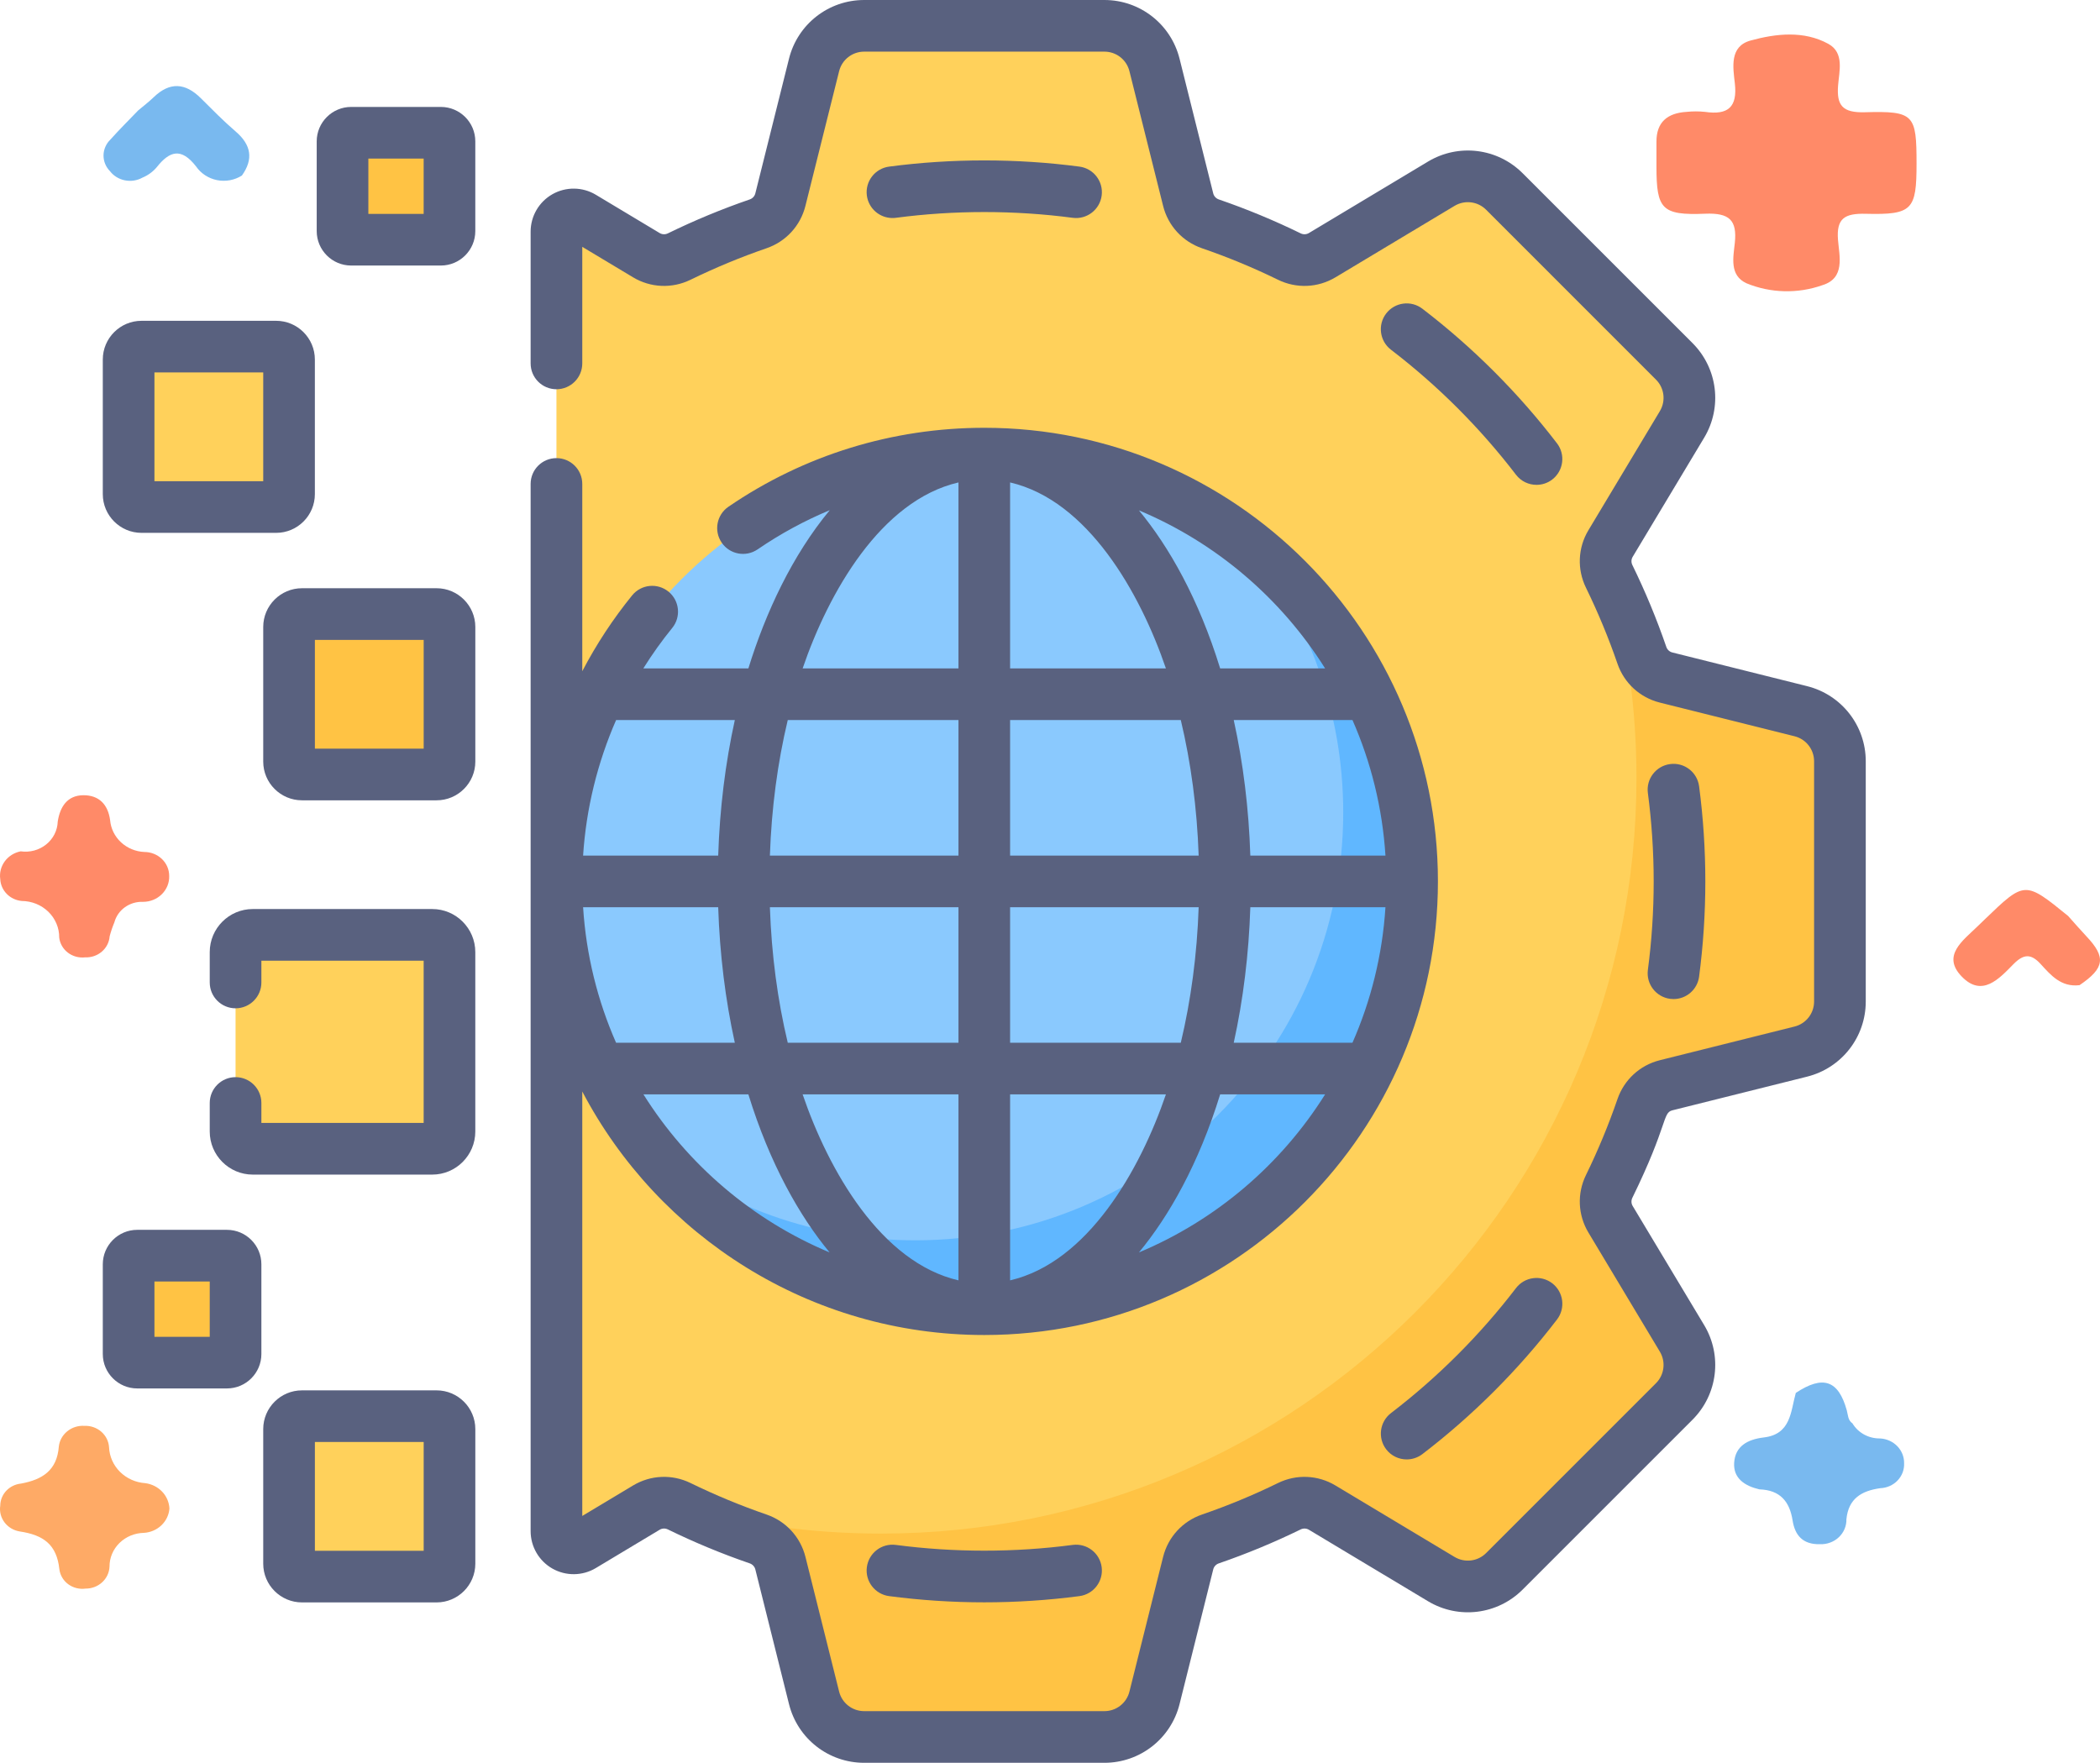 <svg width="81" height="68" viewBox="0 0 81 68" fill="none" xmlns="http://www.w3.org/2000/svg">
<path d="M67.861 57.452C67.295 57.319 66.849 57.025 66.889 56.423C66.931 55.794 67.391 55.526 68.03 55.45C69.085 55.326 69.066 54.447 69.266 53.732C70.314 53.037 70.912 53.239 71.234 54.407C71.283 54.586 71.273 54.783 71.452 54.907C71.56 55.086 71.715 55.235 71.902 55.337C72.09 55.439 72.302 55.491 72.517 55.488C72.771 55.501 73.01 55.608 73.183 55.788C73.356 55.967 73.449 56.204 73.444 56.449C73.449 56.57 73.429 56.691 73.386 56.805C73.342 56.918 73.276 57.023 73.19 57.112C73.105 57.201 73.002 57.273 72.888 57.323C72.773 57.374 72.65 57.402 72.524 57.407C71.793 57.51 71.299 57.812 71.219 58.602C71.222 58.731 71.198 58.859 71.148 58.979C71.098 59.099 71.022 59.208 70.927 59.298C70.831 59.389 70.717 59.459 70.592 59.505C70.466 59.552 70.333 59.573 70.199 59.567C69.528 59.584 69.232 59.216 69.143 58.651C69.029 57.926 68.667 57.477 67.861 57.452Z" fill="#79B9EF"/>
<path d="M80.212 38.002C79.505 38.089 79.108 37.623 78.713 37.19C78.334 36.773 78.048 36.8 77.66 37.194C77.111 37.752 76.452 38.489 75.662 37.665C74.889 36.86 75.71 36.286 76.269 35.741C76.363 35.65 76.458 35.559 76.552 35.468C78.1 33.977 78.1 33.977 79.77 35.333C80.004 35.594 80.233 35.86 80.474 36.116C81.24 36.925 81.182 37.344 80.212 38.002Z" fill="#FF8A68"/>
<path d="M6.535 58.191C6.517 58.436 6.407 58.666 6.225 58.839C6.044 59.012 5.804 59.115 5.549 59.13C5.194 59.137 4.856 59.277 4.608 59.521C4.36 59.765 4.222 60.093 4.224 60.435C4.214 60.663 4.113 60.879 3.94 61.037C3.768 61.195 3.539 61.282 3.301 61.28C3.183 61.296 3.063 61.289 2.948 61.26C2.833 61.231 2.725 61.18 2.63 61.11C2.536 61.04 2.457 60.953 2.399 60.853C2.34 60.753 2.303 60.643 2.289 60.529C2.189 59.586 1.68 59.213 0.762 59.076C0.526 59.038 0.315 58.912 0.174 58.726C0.033 58.539 -0.025 58.307 0.01 58.079C0.011 57.867 0.094 57.664 0.241 57.507C0.389 57.35 0.591 57.251 0.81 57.229C1.642 57.075 2.2 56.715 2.269 55.799C2.295 55.569 2.413 55.358 2.597 55.21C2.781 55.061 3.017 54.987 3.256 55.002C3.495 54.992 3.728 55.073 3.906 55.227C4.083 55.381 4.191 55.596 4.206 55.825C4.221 56.182 4.371 56.52 4.629 56.777C4.887 57.033 5.234 57.188 5.604 57.213C5.854 57.246 6.083 57.361 6.254 57.54C6.424 57.718 6.523 57.949 6.535 58.191Z" fill="#FEAA66"/>
<path d="M5.328 4.261C5.528 4.092 5.738 3.934 5.925 3.753C6.546 3.152 7.143 3.191 7.742 3.784C8.184 4.222 8.619 4.669 9.092 5.074C9.69 5.588 9.783 6.137 9.331 6.771C9.191 6.86 9.034 6.921 8.869 6.952C8.704 6.982 8.534 6.981 8.37 6.948C8.205 6.915 8.049 6.851 7.911 6.76C7.772 6.669 7.653 6.553 7.561 6.418C6.994 5.692 6.549 5.813 6.045 6.451C5.898 6.625 5.709 6.763 5.495 6.852C5.291 6.965 5.051 7.003 4.82 6.957C4.589 6.912 4.383 6.786 4.243 6.604C4.08 6.439 3.991 6.22 3.993 5.992C3.996 5.765 4.09 5.548 4.256 5.386C4.599 5.001 4.969 4.636 5.328 4.261Z" fill="#79B9EF"/>
<path d="M0.798 32.84C0.972 32.865 1.149 32.854 1.318 32.809C1.488 32.763 1.645 32.683 1.78 32.575C1.915 32.467 2.025 32.332 2.102 32.18C2.179 32.028 2.221 31.862 2.227 31.693C2.313 31.131 2.589 30.678 3.218 30.676C3.815 30.674 4.164 31.027 4.247 31.638C4.275 31.962 4.424 32.265 4.667 32.491C4.91 32.717 5.23 32.85 5.568 32.865C5.694 32.865 5.819 32.889 5.935 32.936C6.051 32.982 6.157 33.05 6.246 33.136C6.335 33.222 6.406 33.324 6.454 33.436C6.502 33.548 6.526 33.668 6.526 33.789C6.53 33.919 6.508 34.048 6.459 34.169C6.41 34.29 6.337 34.4 6.243 34.493C6.149 34.587 6.037 34.661 5.913 34.711C5.789 34.762 5.656 34.788 5.521 34.788C5.27 34.778 5.023 34.85 4.821 34.994C4.619 35.138 4.475 35.344 4.412 35.578C4.338 35.755 4.277 35.936 4.229 36.12C4.212 36.347 4.104 36.559 3.927 36.71C3.75 36.862 3.519 36.94 3.283 36.93C3.165 36.943 3.046 36.934 2.932 36.903C2.818 36.872 2.711 36.819 2.619 36.749C2.526 36.678 2.448 36.59 2.391 36.49C2.334 36.39 2.297 36.281 2.284 36.167C2.286 35.983 2.25 35.8 2.178 35.629C2.106 35.459 2 35.303 1.866 35.172C1.731 35.041 1.571 34.936 1.395 34.865C1.218 34.794 1.029 34.756 0.838 34.755C0.618 34.734 0.413 34.638 0.261 34.483C0.109 34.328 0.02 34.126 0.01 33.914C-0.025 33.672 0.037 33.426 0.183 33.227C0.329 33.027 0.549 32.889 0.798 32.84Z" fill="#FF8A68"/>
<path d="M73.924 6.312C73.924 8.095 73.766 8.291 71.968 8.247C71.154 8.226 70.829 8.42 70.894 9.25C70.944 9.883 71.182 10.728 70.292 11.001C69.342 11.337 68.295 11.311 67.366 10.928C66.695 10.622 66.858 9.916 66.915 9.366C67.006 8.49 66.703 8.206 65.771 8.244C64.092 8.312 63.893 8.065 63.892 6.432C63.892 6.111 63.895 5.79 63.892 5.469C63.888 4.715 64.311 4.359 65.06 4.315C65.293 4.291 65.527 4.291 65.76 4.315C66.666 4.449 67.016 4.121 66.916 3.221C66.847 2.605 66.699 1.789 67.523 1.563C68.502 1.294 69.579 1.173 70.522 1.692C71.145 2.036 70.941 2.742 70.898 3.292C70.837 4.071 71.068 4.354 71.933 4.33C73.831 4.277 73.924 4.416 73.924 6.312Z" fill="#FF8A68"/>
<path d="M69.46 27.434L64.263 26.135C63.826 26.026 63.476 25.703 63.33 25.278C62.97 24.233 62.548 23.216 62.068 22.234C61.87 21.829 61.889 21.353 62.121 20.967L64.877 16.372C65.348 15.588 65.224 14.585 64.578 13.939L58.026 7.387C57.38 6.74 56.376 6.617 55.592 7.087L50.998 9.844C50.612 10.076 50.135 10.095 49.731 9.897C48.748 9.417 47.732 8.994 46.687 8.635C46.261 8.489 45.938 8.138 45.829 7.702L44.53 2.505C44.308 1.618 43.511 0.996 42.597 0.996H33.332C32.418 0.996 31.621 1.618 31.399 2.505L30.1 7.702C29.991 8.138 29.668 8.489 29.243 8.635C28.197 8.994 27.181 9.417 26.198 9.897C25.794 10.095 25.317 10.076 24.932 9.844L22.468 8.366C22.026 8.101 21.463 8.419 21.463 8.935V59.064C21.463 59.581 22.026 59.899 22.468 59.634L24.932 58.156C25.317 57.924 25.794 57.905 26.198 58.103C27.181 58.583 28.197 59.006 29.243 59.365C29.668 59.511 29.991 59.862 30.1 60.298L31.399 65.495C31.621 66.382 32.418 67.004 33.332 67.004H42.597C43.511 67.004 44.308 66.382 44.53 65.495L45.829 60.298C45.938 59.862 46.261 59.511 46.686 59.365C47.732 59.006 48.748 58.583 49.731 58.103C50.135 57.905 50.612 57.924 50.998 58.156L55.592 60.913C56.376 61.383 57.379 61.26 58.026 60.613L64.578 54.061C65.224 53.415 65.347 52.411 64.877 51.628L62.12 47.033C61.889 46.647 61.87 46.17 62.067 45.766C62.548 44.784 62.97 43.767 63.33 42.722C63.476 42.296 63.826 41.974 64.262 41.864L69.459 40.565C70.346 40.344 70.968 39.547 70.968 38.633V29.367C70.969 28.453 70.346 27.656 69.46 27.434Z" fill="#FFD15B"/>
<path d="M69.46 27.435L64.263 26.136C63.826 26.027 63.476 25.704 63.33 25.279C62.972 24.239 62.553 23.228 62.075 22.25C62.757 24.723 63.121 27.327 63.121 30.017C63.121 46.111 50.075 59.158 33.98 59.158C31.291 59.158 28.686 58.794 26.214 58.111C27.192 58.589 28.203 59.009 29.243 59.366C29.668 59.512 29.991 59.863 30.1 60.299L31.399 65.496C31.621 66.383 32.418 67.005 33.332 67.005H42.597C43.511 67.005 44.308 66.383 44.53 65.496L45.829 60.299C45.938 59.863 46.261 59.512 46.686 59.366C47.732 59.007 48.748 58.584 49.731 58.104C50.135 57.906 50.612 57.925 50.998 58.157L55.592 60.914C56.376 61.384 57.379 61.261 58.026 60.614L64.578 54.062C65.224 53.416 65.347 52.413 64.877 51.629L62.12 47.034C61.889 46.648 61.87 46.172 62.067 45.767C62.548 44.785 62.97 43.769 63.33 42.723C63.476 42.298 63.826 41.975 64.262 41.866L69.459 40.567C70.346 40.345 70.968 39.548 70.968 38.634V29.369C70.969 28.454 70.346 27.657 69.46 27.435Z" fill="#FFC344"/>
<path d="M37.965 50.504C47.079 50.504 54.467 43.116 54.467 34.002C54.467 24.888 47.079 17.5 37.965 17.5C28.851 17.5 21.463 24.888 21.463 34.002C21.463 43.116 28.851 50.504 37.965 50.504Z" fill="#8AC9FE"/>
<path d="M48.23 21.078C50.471 23.896 51.81 27.463 51.81 31.343C51.81 40.457 44.422 47.845 35.308 47.845C31.428 47.845 27.861 46.506 25.043 44.265C28.066 48.065 32.731 50.502 37.964 50.502C47.078 50.502 54.466 43.113 54.466 34C54.466 28.766 52.03 24.101 48.23 21.078Z" fill="#60B7FF"/>
<path d="M16.84 29.876H11.648C11.372 29.876 11.149 29.653 11.149 29.378V24.186C11.149 23.91 11.372 23.688 11.648 23.688H16.84C17.115 23.688 17.338 23.91 17.338 24.186V29.378C17.338 29.653 17.115 29.876 16.84 29.876Z" fill="#FFC344"/>
<path d="M10.651 19.559H5.459C5.184 19.559 4.961 19.336 4.961 19.061V13.869C4.961 13.594 5.184 13.371 5.459 13.371H10.651C10.926 13.371 11.149 13.594 11.149 13.869V19.061C11.149 19.336 10.926 19.559 10.651 19.559Z" fill="#FFD15B"/>
<path d="M17.005 9.247H13.544C13.361 9.247 13.212 9.098 13.212 8.915V5.453C13.212 5.27 13.361 5.121 13.544 5.121H17.005C17.189 5.121 17.337 5.27 17.337 5.453V8.914C17.337 9.098 17.189 9.247 17.005 9.247Z" fill="#FFC344"/>
<path d="M16.673 36.062H9.75C9.383 36.062 9.086 36.36 9.086 36.727V43.649C9.086 44.016 9.383 44.313 9.75 44.313H16.673C17.04 44.313 17.337 44.016 17.337 43.649V36.727C17.337 36.36 17.04 36.062 16.673 36.062Z" fill="#FFD15B"/>
<path d="M16.84 54.629H11.648C11.372 54.629 11.149 54.852 11.149 55.127V60.319C11.149 60.594 11.372 60.817 11.648 60.817H16.84C17.115 60.817 17.338 60.594 17.338 60.319V55.127C17.338 54.852 17.115 54.629 16.84 54.629Z" fill="#FFD15B"/>
<path d="M8.754 48.438H5.293C5.11 48.438 4.961 48.586 4.961 48.77V52.231C4.961 52.414 5.11 52.563 5.293 52.563H8.754C8.938 52.563 9.086 52.414 9.086 52.231V48.77C9.086 48.586 8.938 48.438 8.754 48.438Z" fill="#FFC344"/>
<path d="M64.419 38.53C64.463 38.536 64.507 38.539 64.55 38.539C65.043 38.539 65.471 38.174 65.537 37.673C65.696 36.464 65.777 35.229 65.777 34.002C65.777 32.775 65.696 31.54 65.537 30.331C65.465 29.786 64.965 29.401 64.419 29.474C63.873 29.546 63.489 30.046 63.561 30.591C63.709 31.714 63.785 32.862 63.785 34.002C63.785 35.142 63.71 36.29 63.561 37.413C63.49 37.958 63.873 38.458 64.419 38.53Z" fill="#59617F"/>
<path d="M59.872 49.502C59.435 49.168 58.81 49.251 58.475 49.687C57.087 51.499 55.464 53.122 53.652 54.51C53.215 54.845 53.133 55.47 53.467 55.907C53.663 56.163 53.959 56.297 54.258 56.297C54.47 56.297 54.683 56.23 54.864 56.092C56.815 54.597 58.562 52.85 60.057 50.899C60.391 50.462 60.308 49.837 59.872 49.502Z" fill="#59617F"/>
<path d="M41.375 59.595C39.129 59.891 36.801 59.891 34.554 59.595C34.008 59.523 33.508 59.906 33.436 60.452C33.364 60.997 33.748 61.498 34.294 61.57C35.503 61.729 36.738 61.81 37.965 61.81C39.191 61.81 40.427 61.729 41.636 61.57C42.181 61.498 42.565 60.997 42.493 60.452C42.421 59.906 41.921 59.523 41.375 59.595Z" fill="#59617F"/>
<path d="M34.423 8.41C34.466 8.41 34.51 8.408 34.554 8.402C36.8 8.106 39.13 8.106 41.375 8.402C41.921 8.474 42.421 8.09 42.493 7.545C42.565 6.999 42.181 6.499 41.636 6.427C39.218 6.108 36.711 6.108 34.294 6.427C33.748 6.499 33.364 6.999 33.436 7.545C33.503 8.046 33.931 8.41 34.423 8.41Z" fill="#59617F"/>
<path d="M60.056 17.102C58.561 15.15 56.814 13.403 54.863 11.909C54.426 11.574 53.801 11.657 53.466 12.094C53.132 12.53 53.214 13.155 53.651 13.49C55.463 14.878 57.086 16.501 58.474 18.313C58.67 18.569 58.966 18.703 59.266 18.703C59.477 18.703 59.69 18.637 59.871 18.498C60.307 18.164 60.39 17.538 60.056 17.102Z" fill="#59617F"/>
<path d="M16.84 22.691H11.648C10.824 22.691 10.153 23.362 10.153 24.186V29.378C10.153 30.202 10.824 30.872 11.648 30.872H16.84C17.663 30.872 18.334 30.202 18.334 29.378V24.186C18.334 23.362 17.663 22.691 16.84 22.691ZM16.342 28.88H12.146V24.684H16.342V28.88Z" fill="#59617F"/>
<path d="M5.459 20.555H10.651C11.475 20.555 12.145 19.885 12.145 19.061V13.869C12.145 13.045 11.475 12.375 10.651 12.375H5.459C4.635 12.375 3.965 13.045 3.965 13.869V19.061C3.965 19.885 4.635 20.555 5.459 20.555ZM5.957 14.367H10.153V18.563H5.957V14.367Z" fill="#59617F"/>
<path d="M17.005 4.125H13.544C12.812 4.125 12.216 4.721 12.216 5.453V8.914C12.216 9.647 12.812 10.243 13.544 10.243H17.005C17.738 10.243 18.333 9.647 18.333 8.914V5.453C18.334 4.721 17.738 4.125 17.005 4.125ZM16.341 8.251H14.208V6.117H16.341V8.251H16.341Z" fill="#59617F"/>
<path d="M16.673 35.066H9.75C8.835 35.066 8.09 35.811 8.09 36.727V37.899C8.09 38.449 8.536 38.895 9.086 38.895C9.636 38.895 10.082 38.449 10.082 37.899V37.059H16.341V43.317H10.082V42.547C10.082 41.997 9.636 41.551 9.086 41.551C8.536 41.551 8.09 41.997 8.09 42.547V43.649C8.09 44.565 8.835 45.31 9.75 45.31H16.673C17.588 45.31 18.333 44.565 18.333 43.649V36.727C18.333 35.811 17.588 35.066 16.673 35.066Z" fill="#59617F"/>
<path d="M16.84 53.633H11.648C10.824 53.633 10.153 54.303 10.153 55.127V60.319C10.153 61.143 10.824 61.813 11.648 61.813H16.84C17.663 61.813 18.334 61.143 18.334 60.319V55.127C18.334 54.303 17.663 53.633 16.84 53.633ZM16.342 59.821H12.146V55.625H16.342V59.821Z" fill="#59617F"/>
<path d="M8.754 47.441H5.293C4.561 47.441 3.965 48.037 3.965 48.77V52.231C3.965 52.963 4.561 53.559 5.293 53.559H8.754C9.487 53.559 10.082 52.963 10.082 52.231V48.77C10.082 48.037 9.487 47.441 8.754 47.441ZM8.09 51.567H5.957V49.434H8.09V51.567Z" fill="#59617F"/>
<path d="M69.701 26.468L64.505 25.169C64.396 25.142 64.309 25.062 64.272 24.954C63.903 23.88 63.462 22.817 62.963 21.796C62.913 21.694 62.917 21.575 62.975 21.479L65.732 16.885C66.439 15.707 66.254 14.206 65.282 13.234L58.731 6.683C57.759 5.711 56.258 5.526 55.08 6.233L50.486 8.99C50.389 9.047 50.271 9.052 50.169 9.002C49.148 8.503 48.085 8.062 47.011 7.693C46.904 7.656 46.823 7.569 46.796 7.46L45.497 2.264C45.163 0.931 43.971 0 42.598 0H33.332C31.958 0 30.766 0.931 30.433 2.264L29.134 7.46C29.107 7.569 29.026 7.656 28.919 7.693C27.845 8.062 26.782 8.503 25.761 9.002C25.659 9.052 25.54 9.047 25.444 8.99L22.981 7.512C22.469 7.205 21.829 7.197 21.309 7.491C20.79 7.785 20.467 8.338 20.467 8.935V14.019C20.467 14.569 20.913 15.015 21.463 15.015C22.013 15.015 22.459 14.569 22.459 14.019V9.522L24.419 10.698C25.096 11.104 25.925 11.139 26.636 10.791C27.584 10.328 28.57 9.919 29.567 9.576C30.314 9.319 30.875 8.709 31.066 7.943L32.366 2.746C32.477 2.302 32.874 1.992 33.332 1.992H42.598C43.056 1.992 43.453 2.302 43.564 2.746L44.863 7.943C45.054 8.709 45.615 9.319 46.363 9.577C47.36 9.919 48.346 10.328 49.293 10.791C50.004 11.139 50.833 11.104 51.51 10.698L56.105 7.941C56.497 7.706 56.998 7.767 57.322 8.091L63.873 14.643C64.197 14.966 64.259 15.467 64.023 15.86L61.267 20.454C60.86 21.131 60.825 21.96 61.173 22.671C61.636 23.619 62.045 24.605 62.388 25.602C62.645 26.349 63.255 26.91 64.021 27.102L69.218 28.401C69.662 28.512 69.972 28.909 69.972 29.367V38.633C69.972 39.091 69.662 39.488 69.218 39.599L64.021 40.898C63.255 41.09 62.645 41.65 62.388 42.398C62.045 43.395 61.636 44.381 61.173 45.328C60.825 46.039 60.86 46.868 61.267 47.545L64.023 52.14C64.259 52.533 64.197 53.033 63.874 53.357L57.322 59.909C56.998 60.233 56.498 60.294 56.105 60.059L51.51 57.302C50.833 56.895 50.004 56.86 49.294 57.208C48.346 57.672 47.36 58.08 46.363 58.423C45.615 58.68 45.055 59.291 44.863 60.056L43.564 65.253C43.453 65.697 43.056 66.007 42.598 66.007H33.332C32.874 66.007 32.477 65.697 32.366 65.253L31.067 60.056C30.875 59.291 30.314 58.68 29.567 58.423C28.57 58.08 27.584 57.671 26.636 57.208C25.925 56.86 25.096 56.895 24.419 57.302L22.459 58.478V42.104C25.387 47.683 31.239 51.498 37.965 51.498C47.645 51.498 55.463 43.62 55.463 34C55.463 24.383 47.647 16.502 37.965 16.502C34.422 16.502 31.01 17.555 28.096 19.548C27.642 19.859 27.526 20.479 27.837 20.933C28.147 21.387 28.767 21.503 29.221 21.193C30.102 20.59 31.034 20.084 32.005 19.68C30.562 21.42 29.533 23.624 28.866 25.784H24.814C25.152 25.243 25.524 24.721 25.929 24.223C26.276 23.797 26.211 23.169 25.785 22.822C25.358 22.475 24.73 22.539 24.383 22.966C23.642 23.878 22.998 24.86 22.459 25.893V18.668C22.459 18.117 22.013 17.672 21.463 17.672C20.913 17.672 20.467 18.117 20.467 18.668V59.064C20.467 59.661 20.789 60.215 21.309 60.509C21.828 60.803 22.469 60.795 22.981 60.488L25.444 59.01C25.54 58.952 25.659 58.948 25.761 58.998C26.782 59.497 27.844 59.938 28.919 60.307C29.026 60.344 29.106 60.431 29.134 60.539L30.433 65.736C30.766 67.069 31.958 68 33.332 68H42.598C43.971 68 45.163 67.069 45.497 65.737L46.796 60.54C46.823 60.431 46.903 60.344 47.011 60.307C48.085 59.938 49.147 59.497 50.169 58.998C50.271 58.948 50.389 58.953 50.486 59.01L55.08 61.767C56.258 62.474 57.759 62.289 58.73 61.318L65.282 54.766C66.254 53.794 66.439 52.293 65.732 51.115L62.975 46.521C62.917 46.425 62.913 46.306 62.963 46.204C64.346 43.375 64.117 42.928 64.504 42.831L69.701 41.532C71.034 41.199 71.965 40.007 71.965 38.633V29.367C71.965 27.993 71.034 26.801 69.701 26.468ZM43.931 48.312C45.089 46.914 46.237 44.894 47.063 42.216H51.111C49.414 44.921 46.906 47.067 43.931 48.312ZM52.166 40.224H47.587C47.952 38.565 48.169 36.806 48.227 34.996H53.439C53.321 36.844 52.878 38.606 52.166 40.224ZM53.439 33.004H48.227C48.169 31.194 47.952 29.435 47.587 27.776H52.167C52.878 29.394 53.321 31.156 53.439 33.004ZM51.111 25.784H47.063C46.237 23.105 45.089 21.086 43.931 19.688C46.906 20.933 49.414 23.079 51.111 25.784ZM38.961 18.61C41.957 19.307 43.971 22.857 44.971 25.784H38.961V18.61ZM38.961 27.776H45.545C45.937 29.417 46.172 31.18 46.234 33.004H38.961V27.776ZM38.961 34.996H46.234C46.172 36.821 45.937 38.583 45.545 40.224H38.961V34.996ZM38.961 42.216H44.971C43.972 45.141 41.957 48.693 38.961 49.39V42.216ZM36.969 49.39C33.973 48.693 31.958 45.143 30.959 42.216H36.969V49.39ZM36.969 18.61V25.784H30.959C31.958 22.859 33.972 19.307 36.969 18.61ZM30.385 27.776H36.969V33.004H29.696C29.758 31.18 29.992 29.417 30.385 27.776ZM36.969 34.996V40.224H30.385C29.992 38.583 29.758 36.82 29.696 34.996H36.969ZM31.999 48.312C29.023 47.067 26.516 44.921 24.819 42.216H28.866C29.693 44.895 30.841 46.914 31.999 48.312ZM23.764 27.776H28.343C27.978 29.435 27.761 31.194 27.702 33.004H22.491C22.608 31.196 23.043 29.425 23.764 27.776ZM27.702 34.996C27.761 36.806 27.978 38.565 28.343 40.224H23.763C23.052 38.606 22.608 36.844 22.491 34.996H27.702Z" fill="#59617F"/>
</svg>
